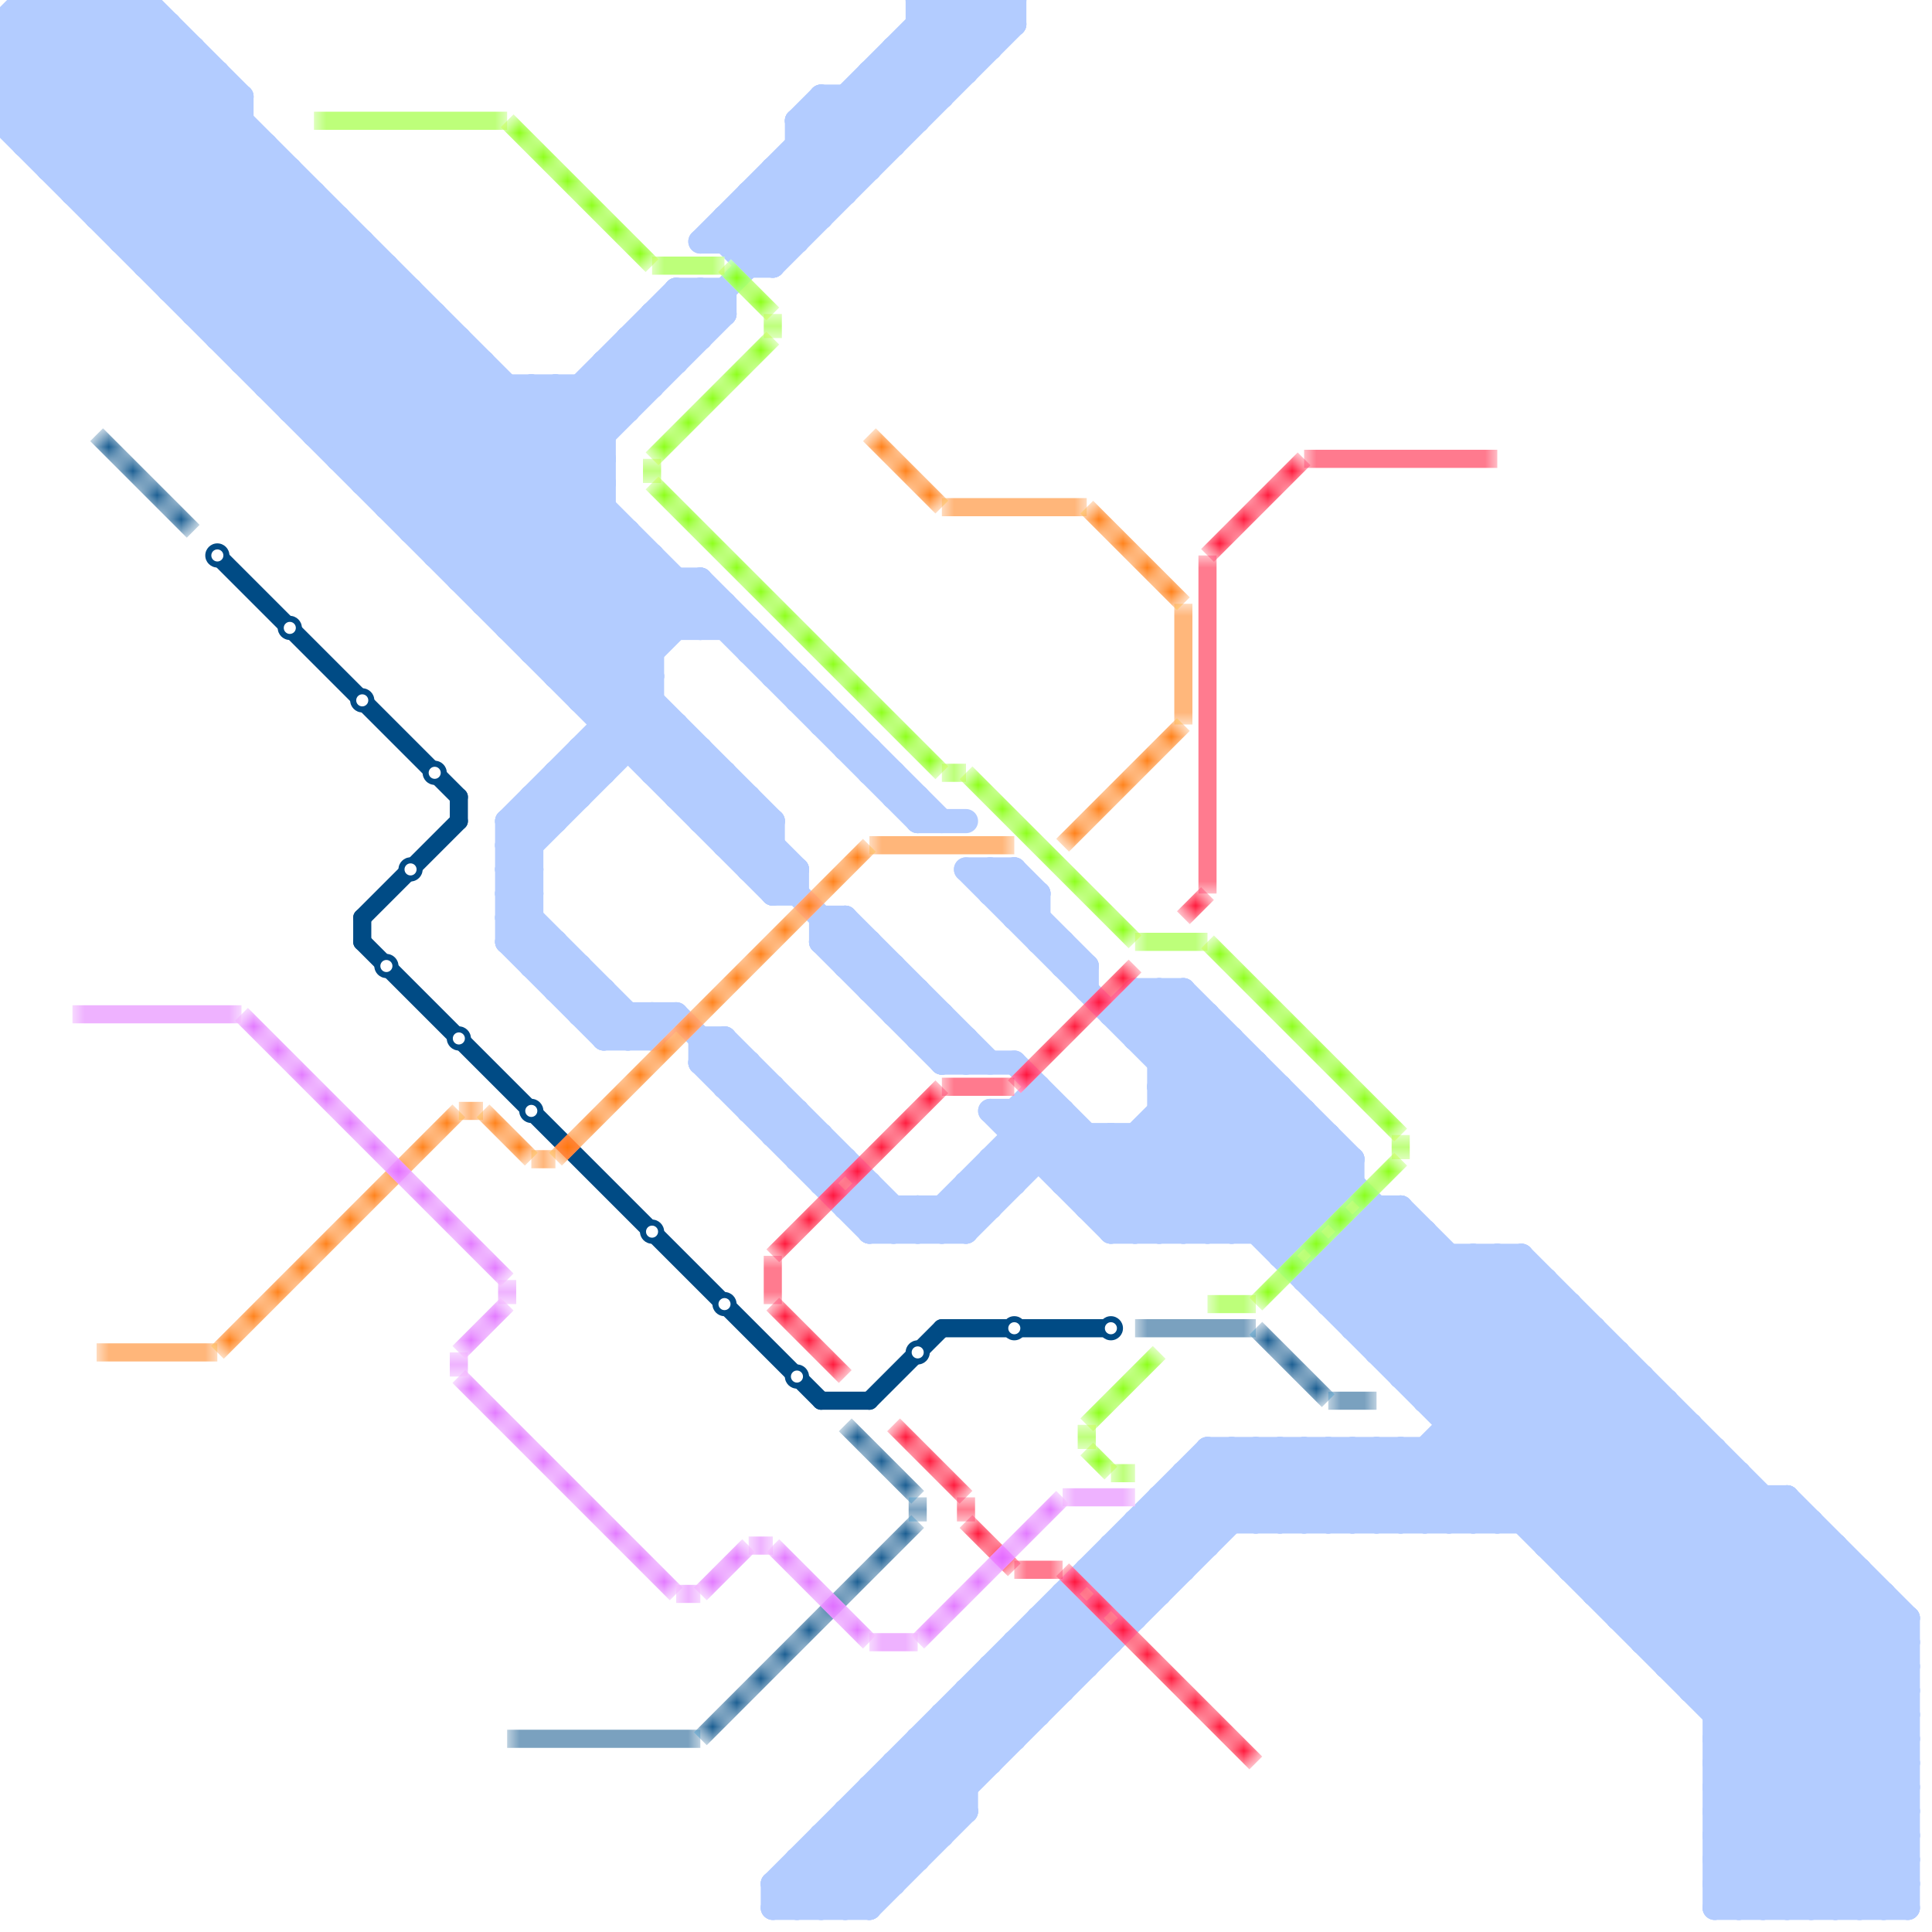 
<svg version="1.1" xmlns="http://www.w3.org/2000/svg" viewBox="0 0 80 80">
<style>text { font: 1px Helvetica; font-weight: 600; white-space: pre; dominant-baseline: central; } line { stroke-width: 1; fill: none; stroke-linecap: round; stroke-linejoin: round; } .c0 { stroke: #b3ccff } .c1 { stroke: #004b85 } .c2 { stroke: #ff7300 } .c3 { stroke: #80ff00 } .c4 { stroke: #ff0026 } .c5 { stroke: #df6bff } .lco2 { stroke-width: 0.45; stroke-linecap: butt; }.lco2 { stroke-width: 0.45; stroke-linecap: butt; }.lco2 { stroke-width: 0.45; stroke-linecap: butt; }.lco2 { stroke-width: 0.45; stroke-linecap: butt; }.lco2 { stroke-width: 0.45; stroke-linecap: butt; }.w2 { stroke-width: .75; }.w1 { stroke-width: 1; }.l12 { stroke-linecap: butt; }</style><defs><g id="cmd-004b85"><circle r="0.5" fill="#004b85"/><circle r="0.25" fill="#fff"/></g></defs><filter id="fco" filterUnits="userSpaceOnUse"><feBlend in="SourceGraphic" in2="SourceGraphic" mode="screen"/></filter><line class="c0 " x1="13" y1="18" x2="25" y2="18"/><line class="c0 " x1="55" y1="54" x2="65" y2="54"/><line class="c0 " x1="27" y1="13" x2="28" y2="14"/><line class="c0 " x1="0" y1="1" x2="27" y2="28"/><line class="c0 " x1="38" y1="72" x2="42" y2="72"/><line class="c0 " x1="3" y1="7" x2="8" y2="2"/><line class="c0 " x1="0" y1="3" x2="3" y2="0"/><line class="c0 " x1="55" y1="54" x2="58" y2="51"/><line class="c0 " x1="5" y1="9" x2="10" y2="4"/><line class="c0 " x1="26" y1="43" x2="27" y2="42"/><line class="c0 " x1="40" y1="49" x2="41" y2="50"/><line class="c0 " x1="42" y1="68" x2="42" y2="72"/><line class="c0 " x1="24" y1="31" x2="24" y2="33"/><line class="c0 " x1="25" y1="29" x2="29" y2="25"/><line class="c0 " x1="59" y1="63" x2="66" y2="56"/><line class="c0 " x1="1" y1="0" x2="27" y2="26"/><line class="c0 " x1="21" y1="34" x2="23" y2="34"/><line class="c0 " x1="29" y1="44" x2="36" y2="51"/><line class="c0 " x1="46" y1="51" x2="54" y2="51"/><line class="c0 " x1="55" y1="60" x2="55" y2="63"/><line class="c0 " x1="47" y1="47" x2="47" y2="51"/><line class="c0 " x1="60" y1="58" x2="64" y2="54"/><line class="c0 " x1="48" y1="44" x2="52" y2="44"/><line class="c0 " x1="47" y1="51" x2="53" y2="45"/><line class="c0 " x1="57" y1="50" x2="57" y2="56"/><line class="c0 " x1="77" y1="79" x2="79" y2="77"/><line class="c0 " x1="36" y1="31" x2="36" y2="32"/><line class="c0 " x1="55" y1="53" x2="58" y2="50"/><line class="c0 " x1="71" y1="74" x2="76" y2="79"/><line class="c0 " x1="30" y1="9" x2="30" y2="10"/><line class="c0 " x1="31" y1="8" x2="33" y2="10"/><line class="c0 " x1="33" y1="77" x2="33" y2="79"/><line class="c0 " x1="25" y1="15" x2="26" y2="16"/><line class="c0 " x1="24" y1="29" x2="29" y2="24"/><line class="c0 " x1="50" y1="60" x2="71" y2="60"/><line class="c0 " x1="8" y1="2" x2="8" y2="13"/><line class="c0 " x1="40" y1="0" x2="41" y2="1"/><line class="c0 " x1="34" y1="5" x2="36" y2="7"/><line class="c0 " x1="63" y1="52" x2="63" y2="63"/><line class="c0 " x1="33" y1="48" x2="35" y2="48"/><line class="c0 " x1="35" y1="30" x2="35" y2="31"/><line class="c0 " x1="0" y1="5" x2="10" y2="5"/><line class="c0 " x1="48" y1="62" x2="50" y2="64"/><line class="c0 " x1="36" y1="3" x2="38" y2="5"/><line class="c0 " x1="72" y1="61" x2="72" y2="79"/><line class="c0 " x1="69" y1="68" x2="74" y2="63"/><line class="c0 " x1="32" y1="78" x2="33" y2="79"/><line class="c0 " x1="8" y1="13" x2="13" y2="8"/><line class="c0 " x1="35" y1="38" x2="35" y2="40"/><line class="c0 " x1="30" y1="10" x2="40" y2="0"/><line class="c0 " x1="59" y1="58" x2="64" y2="53"/><line class="c0 " x1="55" y1="53" x2="79" y2="77"/><line class="c0 " x1="73" y1="79" x2="79" y2="73"/><line class="c0 " x1="10" y1="15" x2="15" y2="10"/><line class="c0 " x1="35" y1="4" x2="37" y2="6"/><line class="c0 " x1="28" y1="12" x2="30" y2="12"/><line class="c0 " x1="71" y1="73" x2="77" y2="79"/><line class="c0 " x1="15" y1="20" x2="25" y2="20"/><line class="c0 " x1="34" y1="76" x2="34" y2="79"/><line class="c0 " x1="47" y1="41" x2="49" y2="41"/><line class="c0 " x1="7" y1="12" x2="12" y2="7"/><line class="c0 " x1="60" y1="52" x2="60" y2="63"/><line class="c0 " x1="6" y1="11" x2="11" y2="6"/><line class="c0 " x1="39" y1="50" x2="39" y2="51"/><line class="c0 " x1="41" y1="37" x2="42" y2="36"/><line class="c0 " x1="33" y1="6" x2="37" y2="6"/><line class="c0 " x1="38" y1="2" x2="39" y2="3"/><line class="c0 " x1="22" y1="16" x2="22" y2="27"/><line class="c0 " x1="27" y1="13" x2="27" y2="16"/><line class="c0 " x1="9" y1="13" x2="13" y2="9"/><line class="c0 " x1="1" y1="1" x2="27" y2="27"/><line class="c0 " x1="76" y1="64" x2="76" y2="79"/><line class="c0 " x1="36" y1="74" x2="40" y2="74"/><line class="c0 " x1="39" y1="71" x2="39" y2="76"/><line class="c0 " x1="27" y1="32" x2="28" y2="31"/><line class="c0 " x1="22" y1="16" x2="25" y2="19"/><line class="c0 " x1="46" y1="65" x2="51" y2="60"/><line class="c0 " x1="41" y1="36" x2="45" y2="40"/><line class="c0 " x1="66" y1="55" x2="66" y2="66"/><line class="c0 " x1="29" y1="34" x2="32" y2="34"/><line class="c0 " x1="43" y1="67" x2="45" y2="67"/><line class="c0 " x1="32" y1="8" x2="33" y2="9"/><line class="c0 " x1="19" y1="24" x2="30" y2="13"/><line class="c0 " x1="36" y1="75" x2="38" y2="77"/><line class="c0 " x1="78" y1="66" x2="78" y2="79"/><line class="c0 " x1="23" y1="32" x2="23" y2="34"/><line class="c0 " x1="42" y1="69" x2="43" y2="70"/><line class="c0 " x1="70" y1="69" x2="75" y2="64"/><line class="c0 " x1="28" y1="33" x2="31" y2="33"/><line class="c0 " x1="41" y1="46" x2="46" y2="51"/><line class="c0 " x1="44" y1="67" x2="45" y2="68"/><line class="c0 " x1="38" y1="72" x2="40" y2="74"/><line class="c0 " x1="41" y1="0" x2="42" y2="1"/><line class="c0 " x1="33" y1="36" x2="33" y2="37"/><line class="c0 " x1="29" y1="43" x2="29" y2="44"/><line class="c0 " x1="18" y1="23" x2="29" y2="12"/><line class="c0 " x1="40" y1="51" x2="44" y2="47"/><line class="c0 " x1="31" y1="27" x2="32" y2="27"/><line class="c0 " x1="24" y1="42" x2="28" y2="42"/><line class="c0 " x1="68" y1="68" x2="79" y2="68"/><line class="c0 " x1="0" y1="5" x2="32" y2="37"/><line class="c0 " x1="23" y1="27" x2="27" y2="23"/><line class="c0 " x1="51" y1="60" x2="51" y2="63"/><line class="c0 " x1="33" y1="79" x2="52" y2="60"/><line class="c0 " x1="55" y1="47" x2="55" y2="50"/><line class="c0 " x1="65" y1="65" x2="77" y2="65"/><line class="c0 " x1="46" y1="47" x2="46" y2="51"/><line class="c0 " x1="31" y1="10" x2="41" y2="0"/><line class="c0 " x1="34" y1="4" x2="36" y2="6"/><line class="c0 " x1="38" y1="43" x2="39" y2="42"/><line class="c0 " x1="36" y1="4" x2="37" y2="5"/><line class="c0 " x1="32" y1="37" x2="33" y2="37"/><line class="c0 " x1="78" y1="79" x2="79" y2="78"/><line class="c0 " x1="7" y1="1" x2="7" y2="12"/><line class="c0 " x1="35" y1="79" x2="54" y2="60"/><line class="c0 " x1="0" y1="1" x2="1" y2="0"/><line class="c0 " x1="71" y1="72" x2="79" y2="72"/><line class="c0 " x1="71" y1="74" x2="79" y2="74"/><line class="c0 " x1="60" y1="59" x2="70" y2="59"/><line class="c0 " x1="27" y1="43" x2="28" y2="42"/><line class="c0 " x1="39" y1="44" x2="42" y2="44"/><line class="c0 " x1="30" y1="43" x2="38" y2="51"/><line class="c0 " x1="42" y1="68" x2="44" y2="70"/><line class="c0 " x1="37" y1="2" x2="41" y2="2"/><line class="c0 " x1="47" y1="42" x2="79" y2="74"/><line class="c0 " x1="39" y1="51" x2="44" y2="46"/><line class="c0 " x1="57" y1="56" x2="67" y2="56"/><line class="c0 " x1="46" y1="66" x2="48" y2="66"/><line class="c0 " x1="24" y1="42" x2="25" y2="41"/><line class="c0 " x1="0" y1="2" x2="32" y2="34"/><line class="c0 " x1="56" y1="51" x2="56" y2="55"/><line class="c0 " x1="79" y1="67" x2="79" y2="79"/><line class="c0 " x1="15" y1="10" x2="15" y2="20"/><line class="c0 " x1="71" y1="77" x2="73" y2="79"/><line class="c0 " x1="19" y1="23" x2="42" y2="0"/><line class="c0 " x1="53" y1="63" x2="56" y2="60"/><line class="c0 " x1="61" y1="52" x2="61" y2="63"/><line class="c0 " x1="39" y1="72" x2="40" y2="73"/><line class="c0 " x1="31" y1="8" x2="31" y2="11"/><line class="c0 " x1="44" y1="66" x2="46" y2="68"/><line class="c0 " x1="29" y1="10" x2="33" y2="10"/><line class="c0 " x1="55" y1="63" x2="58" y2="60"/><line class="c0 " x1="36" y1="3" x2="36" y2="7"/><line class="c0 " x1="42" y1="46" x2="42" y2="49"/><line class="c0 " x1="38" y1="34" x2="40" y2="34"/><line class="c0 " x1="21" y1="34" x2="22" y2="35"/><line class="c0 " x1="14" y1="9" x2="14" y2="19"/><line class="c0 " x1="53" y1="60" x2="53" y2="63"/><line class="c0 " x1="31" y1="8" x2="35" y2="8"/><line class="c0 " x1="17" y1="22" x2="23" y2="16"/><line class="c0 " x1="24" y1="40" x2="24" y2="42"/><line class="c0 " x1="40" y1="70" x2="44" y2="70"/><line class="c0 " x1="48" y1="45" x2="79" y2="76"/><line class="c0 " x1="41" y1="36" x2="41" y2="37"/><line class="c0 " x1="48" y1="43" x2="49" y2="42"/><line class="c0 " x1="49" y1="62" x2="50" y2="63"/><line class="c0 " x1="55" y1="52" x2="63" y2="52"/><line class="c0 " x1="45" y1="50" x2="51" y2="44"/><line class="c0 " x1="35" y1="4" x2="35" y2="8"/><line class="c0 " x1="33" y1="46" x2="33" y2="48"/><line class="c0 " x1="34" y1="38" x2="34" y2="39"/><line class="c0 " x1="6" y1="10" x2="10" y2="6"/><line class="c0 " x1="0" y1="5" x2="5" y2="0"/><line class="c0 " x1="21" y1="39" x2="22" y2="38"/><line class="c0 " x1="45" y1="50" x2="55" y2="50"/><line class="c0 " x1="47" y1="42" x2="48" y2="41"/><line class="c0 " x1="33" y1="6" x2="35" y2="8"/><line class="c0 " x1="38" y1="41" x2="38" y2="43"/><line class="c0 " x1="25" y1="15" x2="25" y2="32"/><line class="c0 " x1="71" y1="72" x2="78" y2="79"/><line class="c0 " x1="38" y1="73" x2="40" y2="75"/><line class="c0 " x1="21" y1="39" x2="23" y2="39"/><line class="c0 " x1="23" y1="41" x2="24" y2="40"/><line class="c0 " x1="21" y1="26" x2="25" y2="22"/><line class="c0 " x1="49" y1="51" x2="54" y2="46"/><line class="c0 " x1="60" y1="63" x2="67" y2="56"/><line class="c0 " x1="51" y1="60" x2="54" y2="63"/><line class="c0 " x1="23" y1="41" x2="25" y2="41"/><line class="c0 " x1="38" y1="1" x2="40" y2="3"/><line class="c0 " x1="25" y1="30" x2="28" y2="30"/><line class="c0 " x1="23" y1="28" x2="27" y2="24"/><line class="c0 " x1="40" y1="36" x2="54" y2="50"/><line class="c0 " x1="4" y1="9" x2="14" y2="9"/><line class="c0 " x1="21" y1="36" x2="22" y2="37"/><line class="c0 " x1="37" y1="40" x2="37" y2="42"/><line class="c0 " x1="36" y1="39" x2="36" y2="41"/><line class="c0 " x1="61" y1="63" x2="67" y2="57"/><line class="c0 " x1="42" y1="44" x2="49" y2="51"/><line class="c0 " x1="18" y1="13" x2="18" y2="23"/><line class="c0 " x1="12" y1="17" x2="17" y2="12"/><line class="c0 " x1="48" y1="45" x2="53" y2="45"/><line class="c0 " x1="46" y1="42" x2="47" y2="41"/><line class="c0 " x1="71" y1="71" x2="79" y2="71"/><line class="c0 " x1="34" y1="39" x2="36" y2="39"/><line class="c0 " x1="71" y1="73" x2="79" y2="73"/><line class="c0 " x1="2" y1="0" x2="2" y2="7"/><line class="c0 " x1="49" y1="41" x2="56" y2="48"/><line class="c0 " x1="71" y1="74" x2="78" y2="67"/><line class="c0 " x1="26" y1="15" x2="27" y2="16"/><line class="c0 " x1="44" y1="46" x2="44" y2="49"/><line class="c0 " x1="40" y1="0" x2="40" y2="3"/><line class="c0 " x1="19" y1="24" x2="29" y2="24"/><line class="c0 " x1="72" y1="79" x2="79" y2="72"/><line class="c0 " x1="37" y1="32" x2="37" y2="33"/><line class="c0 " x1="22" y1="27" x2="27" y2="27"/><line class="c0 " x1="11" y1="16" x2="16" y2="11"/><line class="c0 " x1="21" y1="39" x2="25" y2="43"/><line class="c0 " x1="61" y1="52" x2="79" y2="70"/><line class="c0 " x1="41" y1="69" x2="43" y2="71"/><line class="c0 " x1="36" y1="3" x2="40" y2="3"/><line class="c0 " x1="56" y1="55" x2="66" y2="55"/><line class="c0 " x1="32" y1="79" x2="44" y2="67"/><line class="c0 " x1="59" y1="57" x2="63" y2="53"/><line class="c0 " x1="74" y1="62" x2="79" y2="67"/><line class="c0 " x1="53" y1="60" x2="56" y2="63"/><line class="c0 " x1="77" y1="65" x2="77" y2="79"/><line class="c0 " x1="56" y1="55" x2="59" y2="52"/><line class="c0 " x1="54" y1="60" x2="54" y2="63"/><line class="c0 " x1="63" y1="63" x2="68" y2="58"/><line class="c0 " x1="51" y1="51" x2="55" y2="47"/><line class="c0 " x1="70" y1="59" x2="70" y2="70"/><line class="c0 " x1="30" y1="12" x2="30" y2="13"/><line class="c0 " x1="71" y1="79" x2="79" y2="79"/><line class="c0 " x1="34" y1="49" x2="35" y2="48"/><line class="c0 " x1="35" y1="38" x2="41" y2="44"/><line class="c0 " x1="11" y1="16" x2="27" y2="16"/><line class="c0 " x1="56" y1="60" x2="56" y2="63"/><line class="c0 " x1="41" y1="48" x2="42" y2="49"/><line class="c0 " x1="47" y1="66" x2="53" y2="60"/><line class="c0 " x1="4" y1="8" x2="9" y2="3"/><line class="c0 " x1="28" y1="42" x2="34" y2="48"/><line class="c0 " x1="1" y1="6" x2="11" y2="6"/><line class="c0 " x1="15" y1="20" x2="20" y2="15"/><line class="c0 " x1="40" y1="43" x2="40" y2="44"/><line class="c0 " x1="34" y1="39" x2="39" y2="44"/><line class="c0 " x1="42" y1="36" x2="43" y2="37"/><line class="c0 " x1="0" y1="4" x2="40" y2="44"/><line class="c0 " x1="32" y1="7" x2="32" y2="11"/><line class="c0 " x1="30" y1="34" x2="31" y2="33"/><line class="c0 " x1="24" y1="31" x2="29" y2="31"/><line class="c0 " x1="21" y1="38" x2="22" y2="37"/><line class="c0 " x1="21" y1="36" x2="22" y2="36"/><line class="c0 " x1="36" y1="50" x2="37" y2="51"/><line class="c0 " x1="24" y1="28" x2="28" y2="24"/><line class="c0 " x1="64" y1="64" x2="76" y2="64"/><line class="c0 " x1="0" y1="3" x2="33" y2="36"/><line class="c0 " x1="35" y1="31" x2="36" y2="31"/><line class="c0 " x1="0" y1="2" x2="2" y2="0"/><line class="c0 " x1="34" y1="47" x2="34" y2="49"/><line class="c0 " x1="32" y1="28" x2="33" y2="28"/><line class="c0 " x1="0" y1="1" x2="7" y2="1"/><line class="c0 " x1="62" y1="63" x2="68" y2="57"/><line class="c0 " x1="14" y1="19" x2="19" y2="14"/><line class="c0 " x1="58" y1="56" x2="62" y2="52"/><line class="c0 " x1="9" y1="3" x2="9" y2="14"/><line class="c0 " x1="43" y1="46" x2="48" y2="51"/><line class="c0 " x1="46" y1="42" x2="50" y2="42"/><line class="c0 " x1="38" y1="0" x2="40" y2="2"/><line class="c0 " x1="48" y1="62" x2="74" y2="62"/><line class="c0 " x1="23" y1="32" x2="25" y2="32"/><line class="c0 " x1="39" y1="0" x2="39" y2="4"/><line class="c0 " x1="56" y1="48" x2="56" y2="49"/><line class="c0 " x1="53" y1="51" x2="56" y2="48"/><line class="c0 " x1="47" y1="64" x2="48" y2="65"/><line class="c0 " x1="21" y1="35" x2="22" y2="36"/><line class="c0 " x1="20" y1="15" x2="20" y2="25"/><line class="c0 " x1="0" y1="4" x2="4" y2="0"/><line class="c0 " x1="75" y1="79" x2="79" y2="75"/><line class="c0 " x1="46" y1="51" x2="52" y2="45"/><line class="c0 " x1="65" y1="54" x2="65" y2="65"/><line class="c0 " x1="71" y1="60" x2="71" y2="79"/><line class="c0 " x1="41" y1="0" x2="41" y2="2"/><line class="c0 " x1="71" y1="73" x2="78" y2="66"/><line class="c0 " x1="26" y1="14" x2="27" y2="15"/><line class="c0 " x1="27" y1="42" x2="27" y2="43"/><line class="c0 " x1="42" y1="38" x2="43" y2="38"/><line class="c0 " x1="19" y1="14" x2="19" y2="24"/><line class="c0 " x1="67" y1="66" x2="72" y2="61"/><line class="c0 " x1="41" y1="70" x2="42" y2="71"/><line class="c0 " x1="48" y1="46" x2="53" y2="51"/><line class="c0 " x1="43" y1="67" x2="43" y2="71"/><line class="c0 " x1="0" y1="2" x2="8" y2="2"/><line class="c0 " x1="76" y1="79" x2="79" y2="76"/><line class="c0 " x1="64" y1="53" x2="64" y2="64"/><line class="c0 " x1="23" y1="39" x2="23" y2="41"/><line class="c0 " x1="32" y1="78" x2="50" y2="60"/><line class="c0 " x1="71" y1="76" x2="74" y2="79"/><line class="c0 " x1="41" y1="46" x2="44" y2="46"/><line class="c0 " x1="21" y1="38" x2="26" y2="43"/><line class="c0 " x1="42" y1="68" x2="46" y2="68"/><line class="c0 " x1="57" y1="60" x2="57" y2="63"/><line class="c0 " x1="39" y1="71" x2="41" y2="73"/><line class="c0 " x1="41" y1="37" x2="43" y2="37"/><line class="c0 " x1="54" y1="60" x2="57" y2="63"/><line class="c0 " x1="27" y1="23" x2="27" y2="32"/><line class="c0 " x1="11" y1="6" x2="11" y2="16"/><line class="c0 " x1="45" y1="67" x2="45" y2="69"/><line class="c0 " x1="29" y1="12" x2="30" y2="13"/><line class="c0 " x1="8" y1="12" x2="12" y2="8"/><line class="c0 " x1="56" y1="60" x2="59" y2="63"/><line class="c0 " x1="71" y1="76" x2="79" y2="68"/><line class="c0 " x1="22" y1="33" x2="22" y2="40"/><line class="c0 " x1="71" y1="78" x2="79" y2="70"/><line class="c0 " x1="31" y1="36" x2="32" y2="35"/><line class="c0 " x1="10" y1="14" x2="14" y2="10"/><line class="c0 " x1="37" y1="73" x2="37" y2="78"/><line class="c0 " x1="24" y1="16" x2="25" y2="17"/><line class="c0 " x1="4" y1="9" x2="9" y2="4"/><line class="c0 " x1="25" y1="43" x2="26" y2="42"/><line class="c0 " x1="69" y1="69" x2="75" y2="63"/><line class="c0 " x1="39" y1="50" x2="40" y2="51"/><line class="c0 " x1="7" y1="11" x2="11" y2="7"/><line class="c0 " x1="41" y1="69" x2="41" y2="73"/><line class="c0 " x1="9" y1="14" x2="19" y2="14"/><line class="c0 " x1="59" y1="51" x2="59" y2="58"/><line class="c0 " x1="30" y1="35" x2="31" y2="34"/><line class="c0 " x1="21" y1="35" x2="22" y2="35"/><line class="c0 " x1="14" y1="19" x2="25" y2="19"/><line class="c0 " x1="45" y1="47" x2="45" y2="50"/><line class="c0 " x1="31" y1="35" x2="32" y2="34"/><line class="c0 " x1="13" y1="18" x2="18" y2="13"/><line class="c0 " x1="71" y1="75" x2="75" y2="79"/><line class="c0 " x1="24" y1="16" x2="24" y2="29"/><line class="c0 " x1="42" y1="38" x2="43" y2="37"/><line class="c0 " x1="36" y1="32" x2="37" y2="32"/><line class="c0 " x1="43" y1="68" x2="44" y2="69"/><line class="c0 " x1="1" y1="5" x2="6" y2="0"/><line class="c0 " x1="56" y1="52" x2="79" y2="75"/><line class="c0 " x1="16" y1="21" x2="21" y2="16"/><line class="c0 " x1="35" y1="75" x2="40" y2="75"/><line class="c0 " x1="28" y1="13" x2="29" y2="14"/><line class="c0 " x1="21" y1="25" x2="25" y2="21"/><line class="c0 " x1="29" y1="24" x2="39" y2="34"/><line class="c0 " x1="21" y1="26" x2="31" y2="26"/><line class="c0 " x1="38" y1="43" x2="40" y2="43"/><line class="c0 " x1="33" y1="78" x2="34" y2="79"/><line class="c0 " x1="20" y1="25" x2="30" y2="25"/><line class="c0 " x1="46" y1="65" x2="47" y2="66"/><line class="c0 " x1="48" y1="63" x2="49" y2="64"/><line class="c0 " x1="37" y1="42" x2="38" y2="41"/><line class="c0 " x1="32" y1="45" x2="32" y2="47"/><line class="c0 " x1="38" y1="1" x2="42" y2="1"/><line class="c0 " x1="38" y1="72" x2="38" y2="77"/><line class="c0 " x1="21" y1="37" x2="22" y2="37"/><line class="c0 " x1="75" y1="63" x2="75" y2="79"/><line class="c0 " x1="33" y1="5" x2="34" y2="4"/><line class="c0 " x1="34" y1="76" x2="39" y2="76"/><line class="c0 " x1="37" y1="42" x2="39" y2="42"/><line class="c0 " x1="58" y1="57" x2="68" y2="57"/><line class="c0 " x1="6" y1="0" x2="6" y2="11"/><line class="c0 " x1="47" y1="63" x2="47" y2="67"/><line class="c0 " x1="32" y1="7" x2="34" y2="9"/><line class="c0 " x1="57" y1="60" x2="60" y2="63"/><line class="c0 " x1="35" y1="50" x2="41" y2="50"/><line class="c0 " x1="60" y1="60" x2="79" y2="79"/><line class="c0 " x1="31" y1="44" x2="31" y2="46"/><line class="c0 " x1="67" y1="67" x2="79" y2="67"/><line class="c0 " x1="13" y1="8" x2="13" y2="18"/><line class="c0 " x1="73" y1="62" x2="73" y2="79"/><line class="c0 " x1="22" y1="27" x2="26" y2="23"/><line class="c0 " x1="6" y1="0" x2="10" y2="4"/><line class="c0 " x1="31" y1="46" x2="32" y2="45"/><line class="c0 " x1="47" y1="47" x2="51" y2="51"/><line class="c0 " x1="38" y1="50" x2="38" y2="51"/><line class="c0 " x1="53" y1="45" x2="53" y2="52"/><line class="c0 " x1="68" y1="68" x2="74" y2="62"/><line class="c0 " x1="71" y1="75" x2="79" y2="67"/><line class="c0 " x1="71" y1="77" x2="79" y2="69"/><line class="c0 " x1="41" y1="69" x2="45" y2="69"/><line class="c0 " x1="65" y1="64" x2="70" y2="59"/><line class="c0 " x1="31" y1="46" x2="33" y2="46"/><line class="c0 " x1="66" y1="66" x2="78" y2="66"/><line class="c0 " x1="12" y1="7" x2="12" y2="17"/><line class="c0 " x1="12" y1="17" x2="26" y2="17"/><line class="c0 " x1="38" y1="33" x2="38" y2="34"/><line class="c0 " x1="29" y1="10" x2="39" y2="0"/><line class="c0 " x1="30" y1="45" x2="31" y2="44"/><line class="c0 " x1="32" y1="34" x2="32" y2="37"/><line class="c0 " x1="52" y1="44" x2="52" y2="51"/><line class="c0 " x1="46" y1="64" x2="50" y2="64"/><line class="c0 " x1="63" y1="52" x2="79" y2="68"/><line class="c0 " x1="37" y1="51" x2="38" y2="50"/><line class="c0 " x1="32" y1="37" x2="33" y2="36"/><line class="c0 " x1="20" y1="24" x2="25" y2="19"/><line class="c0 " x1="48" y1="41" x2="79" y2="72"/><line class="c0 " x1="26" y1="14" x2="26" y2="17"/><line class="c0 " x1="36" y1="74" x2="36" y2="79"/><line class="c0 " x1="30" y1="45" x2="32" y2="45"/><line class="c0 " x1="44" y1="39" x2="44" y2="40"/><line class="c0 " x1="23" y1="32" x2="24" y2="33"/><line class="c0 " x1="40" y1="49" x2="40" y2="51"/><line class="c0 " x1="42" y1="46" x2="43" y2="45"/><line class="c0 " x1="31" y1="33" x2="31" y2="36"/><line class="c0 " x1="29" y1="43" x2="30" y2="43"/><line class="c0 " x1="45" y1="65" x2="47" y2="67"/><line class="c0 " x1="21" y1="37" x2="22" y2="36"/><line class="c0 " x1="28" y1="30" x2="28" y2="33"/><line class="c0 " x1="21" y1="34" x2="27" y2="28"/><line class="c0 " x1="42" y1="46" x2="47" y2="51"/><line class="c0 " x1="21" y1="36" x2="27" y2="30"/><line class="c0 " x1="69" y1="58" x2="69" y2="69"/><line class="c0 " x1="28" y1="12" x2="29" y2="13"/><line class="c0 " x1="6" y1="11" x2="16" y2="11"/><line class="c0 " x1="30" y1="32" x2="30" y2="35"/><line class="c0 " x1="39" y1="42" x2="39" y2="44"/><line class="c0 " x1="30" y1="10" x2="31" y2="11"/><line class="c0 " x1="71" y1="70" x2="76" y2="65"/><line class="c0 " x1="26" y1="14" x2="29" y2="14"/><line class="c0 " x1="38" y1="0" x2="42" y2="0"/><line class="c0 " x1="26" y1="22" x2="26" y2="31"/><line class="c0 " x1="39" y1="0" x2="41" y2="2"/><line class="c0 " x1="46" y1="47" x2="50" y2="51"/><line class="c0 " x1="33" y1="5" x2="38" y2="5"/><line class="c0 " x1="59" y1="60" x2="59" y2="63"/><line class="c0 " x1="49" y1="61" x2="51" y2="63"/><line class="c0 " x1="23" y1="28" x2="27" y2="28"/><line class="c0 " x1="36" y1="41" x2="37" y2="40"/><line class="c0 " x1="47" y1="43" x2="49" y2="41"/><line class="c0 " x1="26" y1="42" x2="26" y2="43"/><line class="c0 " x1="42" y1="0" x2="42" y2="1"/><line class="c0 " x1="23" y1="16" x2="25" y2="18"/><line class="c0 " x1="21" y1="35" x2="27" y2="29"/><line class="c0 " x1="48" y1="51" x2="53" y2="46"/><line class="c0 " x1="62" y1="52" x2="62" y2="63"/><line class="c0 " x1="9" y1="14" x2="14" y2="9"/><line class="c0 " x1="36" y1="51" x2="40" y2="51"/><line class="c0 " x1="54" y1="53" x2="64" y2="53"/><line class="c0 " x1="22" y1="33" x2="24" y2="33"/><line class="c0 " x1="35" y1="40" x2="36" y2="39"/><line class="c0 " x1="43" y1="67" x2="45" y2="69"/><line class="c0 " x1="1" y1="6" x2="6" y2="1"/><line class="c0 " x1="22" y1="40" x2="23" y2="39"/><line class="c0 " x1="33" y1="77" x2="38" y2="77"/><line class="c0 " x1="54" y1="53" x2="57" y2="50"/><line class="c0 " x1="65" y1="65" x2="70" y2="60"/><line class="c0 " x1="32" y1="78" x2="37" y2="78"/><line class="c0 " x1="70" y1="70" x2="79" y2="70"/><line class="c0 " x1="29" y1="26" x2="30" y2="25"/><line class="c0 " x1="39" y1="71" x2="43" y2="71"/><line class="c0 " x1="44" y1="48" x2="45" y2="47"/><line class="c0 " x1="4" y1="0" x2="4" y2="9"/><line class="c0 " x1="46" y1="50" x2="52" y2="44"/><line class="c0 " x1="58" y1="63" x2="66" y2="55"/><line class="c0 " x1="37" y1="73" x2="41" y2="73"/><line class="c0 " x1="29" y1="44" x2="30" y2="43"/><line class="c0 " x1="38" y1="51" x2="43" y2="46"/><line class="c0 " x1="32" y1="47" x2="34" y2="47"/><line class="c0 " x1="28" y1="24" x2="28" y2="26"/><line class="c0 " x1="18" y1="22" x2="28" y2="12"/><line class="c0 " x1="20" y1="25" x2="25" y2="20"/><line class="c0 " x1="40" y1="70" x2="40" y2="75"/><line class="c0 " x1="43" y1="39" x2="44" y2="39"/><line class="c0 " x1="4" y1="0" x2="38" y2="34"/><line class="c0 " x1="29" y1="44" x2="31" y2="44"/><line class="c0 " x1="28" y1="32" x2="29" y2="31"/><line class="c0 " x1="48" y1="41" x2="48" y2="51"/><line class="c0 " x1="45" y1="49" x2="51" y2="43"/><line class="c0 " x1="33" y1="7" x2="34" y2="8"/><line class="c0 " x1="47" y1="41" x2="55" y2="49"/><line class="c0 " x1="29" y1="24" x2="29" y2="26"/><line class="c0 " x1="32" y1="11" x2="42" y2="1"/><line class="c0 " x1="36" y1="79" x2="40" y2="75"/><line class="c0 " x1="33" y1="29" x2="34" y2="29"/><line class="c0 " x1="50" y1="60" x2="50" y2="64"/><line class="c0 " x1="24" y1="31" x2="25" y2="32"/><line class="c0 " x1="58" y1="57" x2="63" y2="52"/><line class="c0 " x1="42" y1="47" x2="55" y2="47"/><line class="c0 " x1="0" y1="3" x2="9" y2="3"/><line class="c0 " x1="3" y1="8" x2="13" y2="8"/><line class="c0 " x1="46" y1="64" x2="48" y2="66"/><line class="c0 " x1="36" y1="49" x2="36" y2="51"/><line class="c0 " x1="50" y1="61" x2="52" y2="63"/><line class="c0 " x1="37" y1="74" x2="39" y2="76"/><line class="c0 " x1="30" y1="43" x2="30" y2="45"/><line class="c0 " x1="49" y1="61" x2="49" y2="65"/><line class="c0 " x1="48" y1="45" x2="50" y2="43"/><line class="c0 " x1="32" y1="78" x2="32" y2="79"/><line class="c0 " x1="5" y1="10" x2="15" y2="10"/><line class="c0 " x1="33" y1="5" x2="33" y2="10"/><line class="c0 " x1="10" y1="4" x2="10" y2="15"/><line class="c0 " x1="59" y1="60" x2="62" y2="63"/><line class="c0 " x1="58" y1="50" x2="79" y2="71"/><line class="c0 " x1="40" y1="70" x2="42" y2="72"/><line class="c0 " x1="35" y1="75" x2="35" y2="79"/><line class="c0 " x1="30" y1="9" x2="32" y2="11"/><line class="c0 " x1="58" y1="50" x2="58" y2="57"/><line class="c0 " x1="48" y1="46" x2="54" y2="46"/><line class="c0 " x1="2" y1="7" x2="12" y2="7"/><line class="c0 " x1="0" y1="1" x2="0" y2="5"/><line class="c0 " x1="33" y1="48" x2="34" y2="47"/><line class="c0 " x1="32" y1="47" x2="33" y2="46"/><line class="c0 " x1="38" y1="0" x2="38" y2="5"/><line class="c0 " x1="17" y1="12" x2="17" y2="22"/><line class="c0 " x1="50" y1="51" x2="54" y2="47"/><line class="c0 " x1="47" y1="63" x2="49" y2="65"/><line class="c0 " x1="33" y1="77" x2="35" y2="79"/><line class="c0 " x1="27" y1="31" x2="28" y2="30"/><line class="c0 " x1="34" y1="4" x2="39" y2="4"/><line class="c0 " x1="35" y1="50" x2="36" y2="49"/><line class="c0 " x1="45" y1="40" x2="45" y2="41"/><line class="c0 " x1="34" y1="79" x2="45" y2="68"/><line class="c0 " x1="44" y1="40" x2="45" y2="40"/><line class="c0 " x1="54" y1="46" x2="54" y2="51"/><line class="c0 " x1="57" y1="55" x2="60" y2="52"/><line class="c0 " x1="45" y1="65" x2="49" y2="65"/><line class="c0 " x1="48" y1="44" x2="50" y2="42"/><line class="c0 " x1="57" y1="51" x2="79" y2="73"/><line class="c0 " x1="32" y1="7" x2="36" y2="7"/><line class="c0 " x1="31" y1="36" x2="33" y2="36"/><line class="c0 " x1="27" y1="13" x2="30" y2="13"/><line class="c0 " x1="28" y1="12" x2="28" y2="15"/><line class="c0 " x1="52" y1="63" x2="55" y2="60"/><line class="c0 " x1="37" y1="2" x2="37" y2="6"/><line class="c0 " x1="56" y1="54" x2="59" y2="51"/><line class="c0 " x1="11" y1="15" x2="15" y2="11"/><line class="c0 " x1="29" y1="34" x2="30" y2="33"/><line class="c0 " x1="25" y1="43" x2="27" y2="43"/><line class="c0 " x1="62" y1="52" x2="79" y2="69"/><line class="c0 " x1="52" y1="60" x2="52" y2="63"/><line class="c0 " x1="68" y1="57" x2="68" y2="68"/><line class="c0 " x1="30" y1="35" x2="32" y2="35"/><line class="c0 " x1="50" y1="42" x2="50" y2="51"/><line class="c0 " x1="2" y1="0" x2="28" y2="26"/><line class="c0 " x1="23" y1="16" x2="23" y2="28"/><line class="c0 " x1="49" y1="41" x2="49" y2="51"/><line class="c0 " x1="5" y1="0" x2="25" y2="20"/><line class="c0 " x1="47" y1="63" x2="75" y2="63"/><line class="c0 " x1="55" y1="52" x2="55" y2="54"/><line class="c0 " x1="28" y1="33" x2="29" y2="32"/><line class="c0 " x1="32" y1="79" x2="36" y2="79"/><line class="c0 " x1="27" y1="32" x2="30" y2="32"/><line class="c0 " x1="2" y1="6" x2="7" y2="1"/><line class="c0 " x1="55" y1="60" x2="58" y2="63"/><line class="c0 " x1="29" y1="33" x2="30" y2="32"/><line class="c0 " x1="22" y1="26" x2="26" y2="22"/><line class="c0 " x1="40" y1="49" x2="42" y2="49"/><line class="c0 " x1="49" y1="61" x2="72" y2="61"/><line class="c0 " x1="37" y1="73" x2="39" y2="75"/><line class="c0 " x1="5" y1="0" x2="5" y2="10"/><line class="c0 " x1="34" y1="77" x2="36" y2="79"/><line class="c0 " x1="59" y1="58" x2="69" y2="58"/><line class="c0 " x1="39" y1="44" x2="40" y2="43"/><line class="c0 " x1="71" y1="76" x2="79" y2="76"/><line class="c0 " x1="71" y1="78" x2="79" y2="78"/><line class="c0 " x1="47" y1="43" x2="51" y2="43"/><line class="c0 " x1="37" y1="50" x2="37" y2="51"/><line class="c0 " x1="48" y1="62" x2="48" y2="66"/><line class="c0 " x1="34" y1="4" x2="34" y2="9"/><line class="c0 " x1="44" y1="49" x2="46" y2="47"/><line class="c0 " x1="64" y1="64" x2="69" y2="59"/><line class="c0 " x1="69" y1="69" x2="79" y2="69"/><line class="c0 " x1="47" y1="41" x2="47" y2="43"/><line class="c0 " x1="31" y1="26" x2="31" y2="27"/><line class="c0 " x1="58" y1="60" x2="58" y2="63"/><line class="c0 " x1="35" y1="76" x2="37" y2="78"/><line class="c0 " x1="71" y1="72" x2="77" y2="66"/><line class="c0 " x1="34" y1="30" x2="35" y2="30"/><line class="c0 " x1="50" y1="60" x2="53" y2="63"/><line class="c0 " x1="3" y1="0" x2="29" y2="26"/><line class="c0 " x1="30" y1="25" x2="30" y2="26"/><line class="c0 " x1="17" y1="22" x2="26" y2="22"/><line class="c0 " x1="48" y1="47" x2="79" y2="78"/><line class="c0 " x1="40" y1="36" x2="42" y2="36"/><line class="c0 " x1="57" y1="50" x2="58" y2="50"/><line class="c0 " x1="64" y1="63" x2="69" y2="58"/><line class="c0 " x1="52" y1="60" x2="55" y2="63"/><line class="c0 " x1="31" y1="11" x2="32" y2="11"/><line class="c0 " x1="27" y1="14" x2="28" y2="15"/><line class="c0 " x1="31" y1="9" x2="32" y2="10"/><line class="c0 " x1="3" y1="8" x2="8" y2="3"/><line class="c0 " x1="71" y1="78" x2="72" y2="79"/><line class="c0 " x1="15" y1="19" x2="19" y2="15"/><line class="c0 " x1="38" y1="50" x2="39" y2="51"/><line class="c0 " x1="46" y1="64" x2="46" y2="66"/><line class="c0 " x1="8" y1="13" x2="18" y2="13"/><line class="c0 " x1="30" y1="9" x2="34" y2="9"/><line class="c0 " x1="37" y1="3" x2="38" y2="4"/><line class="c0 " x1="1" y1="0" x2="6" y2="0"/><line class="c0 " x1="56" y1="63" x2="65" y2="54"/><line class="c0 " x1="25" y1="16" x2="26" y2="17"/><line class="c0 " x1="41" y1="48" x2="41" y2="50"/><line class="c0 " x1="16" y1="21" x2="25" y2="21"/><line class="c0 " x1="37" y1="33" x2="38" y2="33"/><line class="c0 " x1="41" y1="48" x2="56" y2="48"/><line class="c0 " x1="5" y1="10" x2="10" y2="5"/><line class="c0 " x1="12" y1="16" x2="16" y2="12"/><line class="c0 " x1="21" y1="34" x2="21" y2="39"/><line class="c0 " x1="10" y1="15" x2="20" y2="15"/><line class="c0 " x1="71" y1="71" x2="77" y2="65"/><line class="c0 " x1="2" y1="7" x2="7" y2="2"/><line class="c0 " x1="14" y1="18" x2="18" y2="14"/><line class="c0 " x1="42" y1="36" x2="42" y2="38"/><line class="c0 " x1="74" y1="79" x2="79" y2="74"/><line class="c0 " x1="7" y1="12" x2="17" y2="12"/><line class="c0 " x1="29" y1="31" x2="29" y2="34"/><line class="c0 " x1="34" y1="38" x2="35" y2="38"/><line class="c0 " x1="1" y1="0" x2="1" y2="6"/><line class="c0 " x1="43" y1="37" x2="43" y2="39"/><line class="c0 " x1="51" y1="43" x2="51" y2="51"/><line class="c0 " x1="17" y1="21" x2="22" y2="16"/><line class="c0 " x1="22" y1="40" x2="24" y2="40"/><line class="c0 " x1="53" y1="52" x2="56" y2="49"/><line class="c0 " x1="16" y1="11" x2="16" y2="21"/><line class="c0 " x1="70" y1="70" x2="76" y2="64"/><line class="c0 " x1="71" y1="79" x2="79" y2="71"/><line class="c0 " x1="21" y1="37" x2="27" y2="43"/><line class="c0 " x1="67" y1="56" x2="67" y2="67"/><line class="c0 " x1="56" y1="51" x2="59" y2="51"/><line class="c0 " x1="66" y1="65" x2="71" y2="60"/><line class="c0 " x1="57" y1="56" x2="61" y2="52"/><line class="c0 " x1="24" y1="29" x2="27" y2="29"/><line class="c0 " x1="34" y1="76" x2="36" y2="78"/><line class="c0 " x1="29" y1="12" x2="29" y2="14"/><line class="c0 " x1="40" y1="71" x2="41" y2="72"/><line class="c0 " x1="36" y1="51" x2="37" y2="50"/><line class="c0 " x1="37" y1="2" x2="39" y2="4"/><line class="c0 " x1="71" y1="75" x2="79" y2="75"/><line class="c0 " x1="21" y1="16" x2="21" y2="26"/><line class="c0 " x1="52" y1="51" x2="55" y2="48"/><line class="c0 " x1="71" y1="77" x2="79" y2="77"/><line class="c0 " x1="68" y1="67" x2="73" y2="62"/><line class="c0 " x1="36" y1="74" x2="38" y2="76"/><line class="c0 " x1="25" y1="15" x2="28" y2="15"/><line class="c0 " x1="67" y1="67" x2="72" y2="62"/><line class="c0 " x1="36" y1="41" x2="38" y2="41"/><line class="c0 " x1="25" y1="41" x2="25" y2="43"/><line class="c0 " x1="58" y1="60" x2="61" y2="63"/><line class="c0 " x1="0" y1="4" x2="10" y2="4"/><line class="c0 " x1="21" y1="38" x2="22" y2="38"/><line class="c0 " x1="44" y1="49" x2="56" y2="49"/><line class="c0 " x1="34" y1="29" x2="34" y2="30"/><line class="c0 " x1="16" y1="20" x2="20" y2="16"/><line class="c0 " x1="34" y1="39" x2="35" y2="38"/><line class="c0 " x1="13" y1="17" x2="17" y2="13"/><line class="c0 " x1="43" y1="45" x2="43" y2="48"/><line class="c0 " x1="22" y1="33" x2="23" y2="34"/><line class="c0 " x1="57" y1="63" x2="65" y2="55"/><line class="c0 " x1="35" y1="75" x2="37" y2="77"/><line class="c0 " x1="44" y1="66" x2="44" y2="70"/><line class="c0 " x1="74" y1="62" x2="74" y2="79"/><line class="c0 " x1="54" y1="63" x2="57" y2="60"/><line class="c0 " x1="66" y1="66" x2="71" y2="61"/><line class="c0 " x1="33" y1="5" x2="35" y2="7"/><line class="c0 " x1="35" y1="40" x2="37" y2="40"/><line class="c0 " x1="3" y1="0" x2="3" y2="8"/><line class="c0 " x1="33" y1="28" x2="33" y2="29"/><line class="c0 " x1="32" y1="27" x2="32" y2="28"/><line class="c0 " x1="18" y1="23" x2="27" y2="23"/><line class="c1 w2" x1="9" y1="23" x2="19" y2="33"/><line class="c1 w2" x1="36" y1="58" x2="39" y2="55"/><line class="c1 w2" x1="39" y1="55" x2="46" y2="55"/><line class="c1 w2" x1="15" y1="38" x2="15" y2="39"/><line class="c1 w2" x1="34" y1="58" x2="36" y2="58"/><line class="c1 w2" x1="19" y1="33" x2="19" y2="34"/><line class="c1 w2" x1="15" y1="38" x2="19" y2="34"/><line class="c1 w2" x1="15" y1="39" x2="34" y2="58"/><mask id="k2-2-1" maskUnits="userSpaceOnUse"><line class="w2 l12" x1="55" y1="58" x2="57" y2="58" stroke="#fff"/><line class="lco2" x1="55" y1="58" x2="57" y2="58" stroke="#000"/></mask><line class="c1 w2 l12" x1="55" y1="58" x2="57" y2="58" filter="url(#fco)"/><line class="c1 w2 l12" x1="55" y1="58" x2="57" y2="58" mask="url(#k2-2-1)"/><mask id="k2-2-2" maskUnits="userSpaceOnUse"><line class="w2 l12" x1="21" y1="72" x2="29" y2="72" stroke="#fff"/><line class="lco2" x1="21" y1="72" x2="29" y2="72" stroke="#000"/></mask><line class="c1 w2 l12" x1="21" y1="72" x2="29" y2="72" filter="url(#fco)"/><line class="c1 w2 l12" x1="21" y1="72" x2="29" y2="72" mask="url(#k2-2-2)"/><mask id="k2-2-3" maskUnits="userSpaceOnUse"><line class="w2 l12" x1="47" y1="55" x2="52" y2="55" stroke="#fff"/><line class="lco2" x1="47" y1="55" x2="52" y2="55" stroke="#000"/></mask><line class="c1 w2 l12" x1="47" y1="55" x2="52" y2="55" filter="url(#fco)"/><line class="c1 w2 l12" x1="47" y1="55" x2="52" y2="55" mask="url(#k2-2-3)"/><mask id="k2-2-4" maskUnits="userSpaceOnUse"><line class="w2 l12" x1="35" y1="59" x2="38" y2="62" stroke="#fff"/><line class="lco2" x1="35" y1="59" x2="38" y2="62" stroke="#000"/></mask><line class="c1 w2 l12" x1="35" y1="59" x2="38" y2="62" filter="url(#fco)"/><line class="c1 w2 l12" x1="35" y1="59" x2="38" y2="62" mask="url(#k2-2-4)"/><mask id="k2-2-5" maskUnits="userSpaceOnUse"><line class="w2 l12" x1="52" y1="55" x2="55" y2="58" stroke="#fff"/><line class="lco2" x1="52" y1="55" x2="55" y2="58" stroke="#000"/></mask><line class="c1 w2 l12" x1="52" y1="55" x2="55" y2="58" filter="url(#fco)"/><line class="c1 w2 l12" x1="52" y1="55" x2="55" y2="58" mask="url(#k2-2-5)"/><mask id="k2-2-6" maskUnits="userSpaceOnUse"><line class="w2 l12" x1="4" y1="18" x2="8" y2="22" stroke="#fff"/><line class="lco2" x1="4" y1="18" x2="8" y2="22" stroke="#000"/></mask><line class="c1 w2 l12" x1="4" y1="18" x2="8" y2="22" filter="url(#fco)"/><line class="c1 w2 l12" x1="4" y1="18" x2="8" y2="22" mask="url(#k2-2-6)"/><mask id="k2-2-7" maskUnits="userSpaceOnUse"><line class="w2 l12" x1="29" y1="72" x2="38" y2="63" stroke="#fff"/><line class="lco2" x1="29" y1="72" x2="38" y2="63" stroke="#000"/></mask><line class="c1 w2 l12" x1="29" y1="72" x2="38" y2="63" filter="url(#fco)"/><line class="c1 w2 l12" x1="29" y1="72" x2="38" y2="63" mask="url(#k2-2-7)"/><mask id="k2-2-8" maskUnits="userSpaceOnUse"><line class="w2 l12" x1="38" y1="62" x2="38" y2="63" stroke="#fff"/><line class="lco2" x1="38" y1="62" x2="38" y2="63" stroke="#000"/></mask><line class="c1 w2 l12" x1="38" y1="62" x2="38" y2="63" filter="url(#fco)"/><line class="c1 w2 l12" x1="38" y1="62" x2="38" y2="63" mask="url(#k2-2-8)"/><mask id="k3-1-1" maskUnits="userSpaceOnUse"><line class="w2 l12" x1="39" y1="21" x2="45" y2="21" stroke="#fff"/><line class="lco2" x1="39" y1="21" x2="45" y2="21" stroke="#000"/></mask><line class="c2 w2 l12" x1="39" y1="21" x2="45" y2="21" filter="url(#fco)"/><line class="c2 w2 l12" x1="39" y1="21" x2="45" y2="21" mask="url(#k3-1-1)"/><mask id="k3-1-2" maskUnits="userSpaceOnUse"><line class="w2 l12" x1="22" y1="48" x2="23" y2="48" stroke="#fff"/><line class="lco2" x1="22" y1="48" x2="23" y2="48" stroke="#000"/></mask><line class="c2 w2 l12" x1="22" y1="48" x2="23" y2="48" filter="url(#fco)"/><line class="c2 w2 l12" x1="22" y1="48" x2="23" y2="48" mask="url(#k3-1-2)"/><mask id="k3-1-3" maskUnits="userSpaceOnUse"><line class="w2 l12" x1="36" y1="35" x2="42" y2="35" stroke="#fff"/><line class="lco2" x1="36" y1="35" x2="42" y2="35" stroke="#000"/></mask><line class="c2 w2 l12" x1="36" y1="35" x2="42" y2="35" filter="url(#fco)"/><line class="c2 w2 l12" x1="36" y1="35" x2="42" y2="35" mask="url(#k3-1-3)"/><mask id="k3-1-4" maskUnits="userSpaceOnUse"><line class="w2 l12" x1="36" y1="18" x2="39" y2="21" stroke="#fff"/><line class="lco2" x1="36" y1="18" x2="39" y2="21" stroke="#000"/></mask><line class="c2 w2 l12" x1="36" y1="18" x2="39" y2="21" filter="url(#fco)"/><line class="c2 w2 l12" x1="36" y1="18" x2="39" y2="21" mask="url(#k3-1-4)"/><mask id="k3-1-5" maskUnits="userSpaceOnUse"><line class="w2 l12" x1="4" y1="56" x2="9" y2="56" stroke="#fff"/><line class="lco2" x1="4" y1="56" x2="9" y2="56" stroke="#000"/></mask><line class="c2 w2 l12" x1="4" y1="56" x2="9" y2="56" filter="url(#fco)"/><line class="c2 w2 l12" x1="4" y1="56" x2="9" y2="56" mask="url(#k3-1-5)"/><mask id="k3-1-6" maskUnits="userSpaceOnUse"><line class="w2 l12" x1="9" y1="56" x2="19" y2="46" stroke="#fff"/><line class="lco2" x1="9" y1="56" x2="19" y2="46" stroke="#000"/></mask><line class="c2 w2 l12" x1="9" y1="56" x2="19" y2="46" filter="url(#fco)"/><line class="c2 w2 l12" x1="9" y1="56" x2="19" y2="46" mask="url(#k3-1-6)"/><mask id="k3-1-7" maskUnits="userSpaceOnUse"><line class="w2 l12" x1="49" y1="25" x2="49" y2="30" stroke="#fff"/><line class="lco2" x1="49" y1="25" x2="49" y2="30" stroke="#000"/></mask><line class="c2 w2 l12" x1="49" y1="25" x2="49" y2="30" filter="url(#fco)"/><line class="c2 w2 l12" x1="49" y1="25" x2="49" y2="30" mask="url(#k3-1-7)"/><mask id="k3-1-8" maskUnits="userSpaceOnUse"><line class="w2 l12" x1="44" y1="35" x2="49" y2="30" stroke="#fff"/><line class="lco2" x1="44" y1="35" x2="49" y2="30" stroke="#000"/></mask><line class="c2 w2 l12" x1="44" y1="35" x2="49" y2="30" filter="url(#fco)"/><line class="c2 w2 l12" x1="44" y1="35" x2="49" y2="30" mask="url(#k3-1-8)"/><mask id="k3-1-9" maskUnits="userSpaceOnUse"><line class="w2 l12" x1="19" y1="46" x2="20" y2="46" stroke="#fff"/><line class="lco2" x1="19" y1="46" x2="20" y2="46" stroke="#000"/></mask><line class="c2 w2 l12" x1="19" y1="46" x2="20" y2="46" filter="url(#fco)"/><line class="c2 w2 l12" x1="19" y1="46" x2="20" y2="46" mask="url(#k3-1-9)"/><mask id="k3-1-10" maskUnits="userSpaceOnUse"><line class="w2 l12" x1="23" y1="48" x2="36" y2="35" stroke="#fff"/><line class="lco2" x1="23" y1="48" x2="36" y2="35" stroke="#000"/></mask><line class="c2 w2 l12" x1="23" y1="48" x2="36" y2="35" filter="url(#fco)"/><line class="c2 w2 l12" x1="23" y1="48" x2="36" y2="35" mask="url(#k3-1-10)"/><mask id="k3-1-11" maskUnits="userSpaceOnUse"><line class="w2 l12" x1="45" y1="21" x2="49" y2="25" stroke="#fff"/><line class="lco2" x1="45" y1="21" x2="49" y2="25" stroke="#000"/></mask><line class="c2 w2 l12" x1="45" y1="21" x2="49" y2="25" filter="url(#fco)"/><line class="c2 w2 l12" x1="45" y1="21" x2="49" y2="25" mask="url(#k3-1-11)"/><mask id="k3-1-12" maskUnits="userSpaceOnUse"><line class="w2 l12" x1="20" y1="46" x2="22" y2="48" stroke="#fff"/><line class="lco2" x1="20" y1="46" x2="22" y2="48" stroke="#000"/></mask><line class="c2 w2 l12" x1="20" y1="46" x2="22" y2="48" filter="url(#fco)"/><line class="c2 w2 l12" x1="20" y1="46" x2="22" y2="48" mask="url(#k3-1-12)"/><mask id="k4-1-1" maskUnits="userSpaceOnUse"><line class="w2 l12" x1="50" y1="54" x2="52" y2="54" stroke="#fff"/><line class="lco2" x1="50" y1="54" x2="52" y2="54" stroke="#000"/></mask><line class="c3 w2 l12" x1="50" y1="54" x2="52" y2="54" filter="url(#fco)"/><line class="c3 w2 l12" x1="50" y1="54" x2="52" y2="54" mask="url(#k4-1-1)"/><mask id="k4-1-2" maskUnits="userSpaceOnUse"><line class="w2 l12" x1="13" y1="5" x2="21" y2="5" stroke="#fff"/><line class="lco2" x1="13" y1="5" x2="21" y2="5" stroke="#000"/></mask><line class="c3 w2 l12" x1="13" y1="5" x2="21" y2="5" filter="url(#fco)"/><line class="c3 w2 l12" x1="13" y1="5" x2="21" y2="5" mask="url(#k4-1-2)"/><mask id="k4-1-3" maskUnits="userSpaceOnUse"><line class="w2 l12" x1="39" y1="32" x2="40" y2="32" stroke="#fff"/><line class="lco2" x1="39" y1="32" x2="40" y2="32" stroke="#000"/></mask><line class="c3 w2 l12" x1="39" y1="32" x2="40" y2="32" filter="url(#fco)"/><line class="c3 w2 l12" x1="39" y1="32" x2="40" y2="32" mask="url(#k4-1-3)"/><mask id="k4-1-4" maskUnits="userSpaceOnUse"><line class="w2 l12" x1="58" y1="47" x2="58" y2="48" stroke="#fff"/><line class="lco2" x1="58" y1="47" x2="58" y2="48" stroke="#000"/></mask><line class="c3 w2 l12" x1="58" y1="47" x2="58" y2="48" filter="url(#fco)"/><line class="c3 w2 l12" x1="58" y1="47" x2="58" y2="48" mask="url(#k4-1-4)"/><mask id="k4-1-5" maskUnits="userSpaceOnUse"><line class="w2 l12" x1="47" y1="39" x2="50" y2="39" stroke="#fff"/><line class="lco2" x1="47" y1="39" x2="50" y2="39" stroke="#000"/></mask><line class="c3 w2 l12" x1="47" y1="39" x2="50" y2="39" filter="url(#fco)"/><line class="c3 w2 l12" x1="47" y1="39" x2="50" y2="39" mask="url(#k4-1-5)"/><mask id="k4-1-6" maskUnits="userSpaceOnUse"><line class="w2 l12" x1="27" y1="19" x2="27" y2="20" stroke="#fff"/><line class="lco2" x1="27" y1="19" x2="27" y2="20" stroke="#000"/></mask><line class="c3 w2 l12" x1="27" y1="19" x2="27" y2="20" filter="url(#fco)"/><line class="c3 w2 l12" x1="27" y1="19" x2="27" y2="20" mask="url(#k4-1-6)"/><mask id="k4-1-7" maskUnits="userSpaceOnUse"><line class="w2 l12" x1="52" y1="54" x2="58" y2="48" stroke="#fff"/><line class="lco2" x1="52" y1="54" x2="58" y2="48" stroke="#000"/></mask><line class="c3 w2 l12" x1="52" y1="54" x2="58" y2="48" filter="url(#fco)"/><line class="c3 w2 l12" x1="52" y1="54" x2="58" y2="48" mask="url(#k4-1-7)"/><mask id="k4-1-8" maskUnits="userSpaceOnUse"><line class="w2 l12" x1="27" y1="11" x2="30" y2="11" stroke="#fff"/><line class="lco2" x1="27" y1="11" x2="30" y2="11" stroke="#000"/></mask><line class="c3 w2 l12" x1="27" y1="11" x2="30" y2="11" filter="url(#fco)"/><line class="c3 w2 l12" x1="27" y1="11" x2="30" y2="11" mask="url(#k4-1-8)"/><mask id="k4-1-9" maskUnits="userSpaceOnUse"><line class="w2 l12" x1="21" y1="5" x2="27" y2="11" stroke="#fff"/><line class="lco2" x1="21" y1="5" x2="27" y2="11" stroke="#000"/></mask><line class="c3 w2 l12" x1="21" y1="5" x2="27" y2="11" filter="url(#fco)"/><line class="c3 w2 l12" x1="21" y1="5" x2="27" y2="11" mask="url(#k4-1-9)"/><mask id="k4-1-10" maskUnits="userSpaceOnUse"><line class="w2 l12" x1="45" y1="60" x2="46" y2="61" stroke="#fff"/><line class="lco2" x1="45" y1="60" x2="46" y2="61" stroke="#000"/></mask><line class="c3 w2 l12" x1="45" y1="60" x2="46" y2="61" filter="url(#fco)"/><line class="c3 w2 l12" x1="45" y1="60" x2="46" y2="61" mask="url(#k4-1-10)"/><mask id="k4-1-11" maskUnits="userSpaceOnUse"><line class="w2 l12" x1="45" y1="59" x2="48" y2="56" stroke="#fff"/><line class="lco2" x1="45" y1="59" x2="48" y2="56" stroke="#000"/></mask><line class="c3 w2 l12" x1="45" y1="59" x2="48" y2="56" filter="url(#fco)"/><line class="c3 w2 l12" x1="45" y1="59" x2="48" y2="56" mask="url(#k4-1-11)"/><mask id="k4-1-12" maskUnits="userSpaceOnUse"><line class="w2 l12" x1="40" y1="32" x2="47" y2="39" stroke="#fff"/><line class="lco2" x1="40" y1="32" x2="47" y2="39" stroke="#000"/></mask><line class="c3 w2 l12" x1="40" y1="32" x2="47" y2="39" filter="url(#fco)"/><line class="c3 w2 l12" x1="40" y1="32" x2="47" y2="39" mask="url(#k4-1-12)"/><mask id="k4-1-13" maskUnits="userSpaceOnUse"><line class="w2 l12" x1="50" y1="39" x2="58" y2="47" stroke="#fff"/><line class="lco2" x1="50" y1="39" x2="58" y2="47" stroke="#000"/></mask><line class="c3 w2 l12" x1="50" y1="39" x2="58" y2="47" filter="url(#fco)"/><line class="c3 w2 l12" x1="50" y1="39" x2="58" y2="47" mask="url(#k4-1-13)"/><mask id="k4-1-14" maskUnits="userSpaceOnUse"><line class="w2 l12" x1="27" y1="20" x2="39" y2="32" stroke="#fff"/><line class="lco2" x1="27" y1="20" x2="39" y2="32" stroke="#000"/></mask><line class="c3 w2 l12" x1="27" y1="20" x2="39" y2="32" filter="url(#fco)"/><line class="c3 w2 l12" x1="27" y1="20" x2="39" y2="32" mask="url(#k4-1-14)"/><mask id="k4-1-15" maskUnits="userSpaceOnUse"><line class="w2 l12" x1="32" y1="13" x2="32" y2="14" stroke="#fff"/><line class="lco2" x1="32" y1="13" x2="32" y2="14" stroke="#000"/></mask><line class="c3 w2 l12" x1="32" y1="13" x2="32" y2="14" filter="url(#fco)"/><line class="c3 w2 l12" x1="32" y1="13" x2="32" y2="14" mask="url(#k4-1-15)"/><mask id="k4-1-16" maskUnits="userSpaceOnUse"><line class="w2 l12" x1="45" y1="59" x2="45" y2="60" stroke="#fff"/><line class="lco2" x1="45" y1="59" x2="45" y2="60" stroke="#000"/></mask><line class="c3 w2 l12" x1="45" y1="59" x2="45" y2="60" filter="url(#fco)"/><line class="c3 w2 l12" x1="45" y1="59" x2="45" y2="60" mask="url(#k4-1-16)"/><mask id="k4-1-17" maskUnits="userSpaceOnUse"><line class="w2 l12" x1="27" y1="19" x2="32" y2="14" stroke="#fff"/><line class="lco2" x1="27" y1="19" x2="32" y2="14" stroke="#000"/></mask><line class="c3 w2 l12" x1="27" y1="19" x2="32" y2="14" filter="url(#fco)"/><line class="c3 w2 l12" x1="27" y1="19" x2="32" y2="14" mask="url(#k4-1-17)"/><mask id="k4-1-18" maskUnits="userSpaceOnUse"><line class="w2 l12" x1="30" y1="11" x2="32" y2="13" stroke="#fff"/><line class="lco2" x1="30" y1="11" x2="32" y2="13" stroke="#000"/></mask><line class="c3 w2 l12" x1="30" y1="11" x2="32" y2="13" filter="url(#fco)"/><line class="c3 w2 l12" x1="30" y1="11" x2="32" y2="13" mask="url(#k4-1-18)"/><mask id="k4-1-19" maskUnits="userSpaceOnUse"><line class="w2 l12" x1="46" y1="61" x2="47" y2="61" stroke="#fff"/><line class="lco2" x1="46" y1="61" x2="47" y2="61" stroke="#000"/></mask><line class="c3 w2 l12" x1="46" y1="61" x2="47" y2="61" filter="url(#fco)"/><line class="c3 w2 l12" x1="46" y1="61" x2="47" y2="61" mask="url(#k4-1-19)"/><mask id="k5-1-1" maskUnits="userSpaceOnUse"><line class="w2 l12" x1="54" y1="19" x2="62" y2="19" stroke="#fff"/><line class="lco2" x1="54" y1="19" x2="62" y2="19" stroke="#000"/></mask><line class="c4 w2 l12" x1="54" y1="19" x2="62" y2="19" filter="url(#fco)"/><line class="c4 w2 l12" x1="54" y1="19" x2="62" y2="19" mask="url(#k5-1-1)"/><mask id="k5-1-2" maskUnits="userSpaceOnUse"><line class="w2 l12" x1="42" y1="45" x2="47" y2="40" stroke="#fff"/><line class="lco2" x1="42" y1="45" x2="47" y2="40" stroke="#000"/></mask><line class="c4 w2 l12" x1="42" y1="45" x2="47" y2="40" filter="url(#fco)"/><line class="c4 w2 l12" x1="42" y1="45" x2="47" y2="40" mask="url(#k5-1-2)"/><mask id="k5-1-3" maskUnits="userSpaceOnUse"><line class="w2 l12" x1="32" y1="52" x2="39" y2="45" stroke="#fff"/><line class="lco2" x1="32" y1="52" x2="39" y2="45" stroke="#000"/></mask><line class="c4 w2 l12" x1="32" y1="52" x2="39" y2="45" filter="url(#fco)"/><line class="c4 w2 l12" x1="32" y1="52" x2="39" y2="45" mask="url(#k5-1-3)"/><mask id="k5-1-4" maskUnits="userSpaceOnUse"><line class="w2 l12" x1="37" y1="59" x2="40" y2="62" stroke="#fff"/><line class="lco2" x1="37" y1="59" x2="40" y2="62" stroke="#000"/></mask><line class="c4 w2 l12" x1="37" y1="59" x2="40" y2="62" filter="url(#fco)"/><line class="c4 w2 l12" x1="37" y1="59" x2="40" y2="62" mask="url(#k5-1-4)"/><mask id="k5-1-5" maskUnits="userSpaceOnUse"><line class="w2 l12" x1="50" y1="23" x2="54" y2="19" stroke="#fff"/><line class="lco2" x1="50" y1="23" x2="54" y2="19" stroke="#000"/></mask><line class="c4 w2 l12" x1="50" y1="23" x2="54" y2="19" filter="url(#fco)"/><line class="c4 w2 l12" x1="50" y1="23" x2="54" y2="19" mask="url(#k5-1-5)"/><mask id="k5-1-6" maskUnits="userSpaceOnUse"><line class="w2 l12" x1="44" y1="65" x2="52" y2="73" stroke="#fff"/><line class="lco2" x1="44" y1="65" x2="52" y2="73" stroke="#000"/></mask><line class="c4 w2 l12" x1="44" y1="65" x2="52" y2="73" filter="url(#fco)"/><line class="c4 w2 l12" x1="44" y1="65" x2="52" y2="73" mask="url(#k5-1-6)"/><mask id="k5-1-7" maskUnits="userSpaceOnUse"><line class="w2 l12" x1="49" y1="38" x2="50" y2="37" stroke="#fff"/><line class="lco2" x1="49" y1="38" x2="50" y2="37" stroke="#000"/></mask><line class="c4 w2 l12" x1="49" y1="38" x2="50" y2="37" filter="url(#fco)"/><line class="c4 w2 l12" x1="49" y1="38" x2="50" y2="37" mask="url(#k5-1-7)"/><mask id="k5-1-8" maskUnits="userSpaceOnUse"><line class="w2 l12" x1="32" y1="54" x2="35" y2="57" stroke="#fff"/><line class="lco2" x1="32" y1="54" x2="35" y2="57" stroke="#000"/></mask><line class="c4 w2 l12" x1="32" y1="54" x2="35" y2="57" filter="url(#fco)"/><line class="c4 w2 l12" x1="32" y1="54" x2="35" y2="57" mask="url(#k5-1-8)"/><mask id="k5-1-9" maskUnits="userSpaceOnUse"><line class="w2 l12" x1="32" y1="52" x2="32" y2="54" stroke="#fff"/><line class="lco2" x1="32" y1="52" x2="32" y2="54" stroke="#000"/></mask><line class="c4 w2 l12" x1="32" y1="52" x2="32" y2="54" filter="url(#fco)"/><line class="c4 w2 l12" x1="32" y1="52" x2="32" y2="54" mask="url(#k5-1-9)"/><mask id="k5-1-10" maskUnits="userSpaceOnUse"><line class="w2 l12" x1="40" y1="62" x2="40" y2="63" stroke="#fff"/><line class="lco2" x1="40" y1="62" x2="40" y2="63" stroke="#000"/></mask><line class="c4 w2 l12" x1="40" y1="62" x2="40" y2="63" filter="url(#fco)"/><line class="c4 w2 l12" x1="40" y1="62" x2="40" y2="63" mask="url(#k5-1-10)"/><mask id="k5-1-11" maskUnits="userSpaceOnUse"><line class="w2 l12" x1="39" y1="45" x2="42" y2="45" stroke="#fff"/><line class="lco2" x1="39" y1="45" x2="42" y2="45" stroke="#000"/></mask><line class="c4 w2 l12" x1="39" y1="45" x2="42" y2="45" filter="url(#fco)"/><line class="c4 w2 l12" x1="39" y1="45" x2="42" y2="45" mask="url(#k5-1-11)"/><mask id="k5-1-12" maskUnits="userSpaceOnUse"><line class="w2 l12" x1="50" y1="23" x2="50" y2="37" stroke="#fff"/><line class="lco2" x1="50" y1="23" x2="50" y2="37" stroke="#000"/></mask><line class="c4 w2 l12" x1="50" y1="23" x2="50" y2="37" filter="url(#fco)"/><line class="c4 w2 l12" x1="50" y1="23" x2="50" y2="37" mask="url(#k5-1-12)"/><mask id="k5-1-13" maskUnits="userSpaceOnUse"><line class="w2 l12" x1="42" y1="65" x2="44" y2="65" stroke="#fff"/><line class="lco2" x1="42" y1="65" x2="44" y2="65" stroke="#000"/></mask><line class="c4 w2 l12" x1="42" y1="65" x2="44" y2="65" filter="url(#fco)"/><line class="c4 w2 l12" x1="42" y1="65" x2="44" y2="65" mask="url(#k5-1-13)"/><mask id="k5-1-14" maskUnits="userSpaceOnUse"><line class="w2 l12" x1="40" y1="63" x2="42" y2="65" stroke="#fff"/><line class="lco2" x1="40" y1="63" x2="42" y2="65" stroke="#000"/></mask><line class="c4 w2 l12" x1="40" y1="63" x2="42" y2="65" filter="url(#fco)"/><line class="c4 w2 l12" x1="40" y1="63" x2="42" y2="65" mask="url(#k5-1-14)"/><mask id="k6-1-1" maskUnits="userSpaceOnUse"><line class="w2 l12" x1="31" y1="64" x2="32" y2="64" stroke="#fff"/><line class="lco2" x1="31" y1="64" x2="32" y2="64" stroke="#000"/></mask><line class="c5 w2 l12" x1="31" y1="64" x2="32" y2="64" filter="url(#fco)"/><line class="c5 w2 l12" x1="31" y1="64" x2="32" y2="64" mask="url(#k6-1-1)"/><mask id="k6-1-2" maskUnits="userSpaceOnUse"><line class="w2 l12" x1="19" y1="57" x2="28" y2="66" stroke="#fff"/><line class="lco2" x1="19" y1="57" x2="28" y2="66" stroke="#000"/></mask><line class="c5 w2 l12" x1="19" y1="57" x2="28" y2="66" filter="url(#fco)"/><line class="c5 w2 l12" x1="19" y1="57" x2="28" y2="66" mask="url(#k6-1-2)"/><mask id="k6-1-3" maskUnits="userSpaceOnUse"><line class="w2 l12" x1="21" y1="53" x2="21" y2="54" stroke="#fff"/><line class="lco2" x1="21" y1="53" x2="21" y2="54" stroke="#000"/></mask><line class="c5 w2 l12" x1="21" y1="53" x2="21" y2="54" filter="url(#fco)"/><line class="c5 w2 l12" x1="21" y1="53" x2="21" y2="54" mask="url(#k6-1-3)"/><mask id="k6-1-4" maskUnits="userSpaceOnUse"><line class="w2 l12" x1="36" y1="68" x2="38" y2="68" stroke="#fff"/><line class="lco2" x1="36" y1="68" x2="38" y2="68" stroke="#000"/></mask><line class="c5 w2 l12" x1="36" y1="68" x2="38" y2="68" filter="url(#fco)"/><line class="c5 w2 l12" x1="36" y1="68" x2="38" y2="68" mask="url(#k6-1-4)"/><mask id="k6-1-5" maskUnits="userSpaceOnUse"><line class="w2 l12" x1="44" y1="62" x2="47" y2="62" stroke="#fff"/><line class="lco2" x1="44" y1="62" x2="47" y2="62" stroke="#000"/></mask><line class="c5 w2 l12" x1="44" y1="62" x2="47" y2="62" filter="url(#fco)"/><line class="c5 w2 l12" x1="44" y1="62" x2="47" y2="62" mask="url(#k6-1-5)"/><mask id="k6-1-6" maskUnits="userSpaceOnUse"><line class="w2 l12" x1="10" y1="42" x2="21" y2="53" stroke="#fff"/><line class="lco2" x1="10" y1="42" x2="21" y2="53" stroke="#000"/></mask><line class="c5 w2 l12" x1="10" y1="42" x2="21" y2="53" filter="url(#fco)"/><line class="c5 w2 l12" x1="10" y1="42" x2="21" y2="53" mask="url(#k6-1-6)"/><mask id="k6-1-7" maskUnits="userSpaceOnUse"><line class="w2 l12" x1="19" y1="56" x2="19" y2="57" stroke="#fff"/><line class="lco2" x1="19" y1="56" x2="19" y2="57" stroke="#000"/></mask><line class="c5 w2 l12" x1="19" y1="56" x2="19" y2="57" filter="url(#fco)"/><line class="c5 w2 l12" x1="19" y1="56" x2="19" y2="57" mask="url(#k6-1-7)"/><mask id="k6-1-8" maskUnits="userSpaceOnUse"><line class="w2 l12" x1="19" y1="56" x2="21" y2="54" stroke="#fff"/><line class="lco2" x1="19" y1="56" x2="21" y2="54" stroke="#000"/></mask><line class="c5 w2 l12" x1="19" y1="56" x2="21" y2="54" filter="url(#fco)"/><line class="c5 w2 l12" x1="19" y1="56" x2="21" y2="54" mask="url(#k6-1-8)"/><mask id="k6-1-9" maskUnits="userSpaceOnUse"><line class="w2 l12" x1="29" y1="66" x2="31" y2="64" stroke="#fff"/><line class="lco2" x1="29" y1="66" x2="31" y2="64" stroke="#000"/></mask><line class="c5 w2 l12" x1="29" y1="66" x2="31" y2="64" filter="url(#fco)"/><line class="c5 w2 l12" x1="29" y1="66" x2="31" y2="64" mask="url(#k6-1-9)"/><mask id="k6-1-10" maskUnits="userSpaceOnUse"><line class="w2 l12" x1="32" y1="64" x2="36" y2="68" stroke="#fff"/><line class="lco2" x1="32" y1="64" x2="36" y2="68" stroke="#000"/></mask><line class="c5 w2 l12" x1="32" y1="64" x2="36" y2="68" filter="url(#fco)"/><line class="c5 w2 l12" x1="32" y1="64" x2="36" y2="68" mask="url(#k6-1-10)"/><mask id="k6-1-11" maskUnits="userSpaceOnUse"><line class="w2 l12" x1="3" y1="42" x2="10" y2="42" stroke="#fff"/><line class="lco2" x1="3" y1="42" x2="10" y2="42" stroke="#000"/></mask><line class="c5 w2 l12" x1="3" y1="42" x2="10" y2="42" filter="url(#fco)"/><line class="c5 w2 l12" x1="3" y1="42" x2="10" y2="42" mask="url(#k6-1-11)"/><mask id="k6-1-12" maskUnits="userSpaceOnUse"><line class="w2 l12" x1="38" y1="68" x2="44" y2="62" stroke="#fff"/><line class="lco2" x1="38" y1="68" x2="44" y2="62" stroke="#000"/></mask><line class="c5 w2 l12" x1="38" y1="68" x2="44" y2="62" filter="url(#fco)"/><line class="c5 w2 l12" x1="38" y1="68" x2="44" y2="62" mask="url(#k6-1-12)"/><mask id="k6-1-13" maskUnits="userSpaceOnUse"><line class="w2 l12" x1="28" y1="66" x2="29" y2="66" stroke="#fff"/><line class="lco2" x1="28" y1="66" x2="29" y2="66" stroke="#000"/></mask><line class="c5 w2 l12" x1="28" y1="66" x2="29" y2="66" filter="url(#fco)"/><line class="c5 w2 l12" x1="28" y1="66" x2="29" y2="66" mask="url(#k6-1-13)"/>

<use x="9" y="23" href="#cmd-004b85"/><use x="12" y="26" href="#cmd-004b85"/><use x="15" y="29" href="#cmd-004b85"/><use x="16" y="40" href="#cmd-004b85"/><use x="17" y="36" href="#cmd-004b85"/><use x="18" y="32" href="#cmd-004b85"/><use x="19" y="43" href="#cmd-004b85"/><use x="22" y="46" href="#cmd-004b85"/><use x="27" y="51" href="#cmd-004b85"/><use x="30" y="54" href="#cmd-004b85"/><use x="33" y="57" href="#cmd-004b85"/><use x="38" y="56" href="#cmd-004b85"/><use x="42" y="55" href="#cmd-004b85"/><use x="46" y="55" href="#cmd-004b85"/>
</svg>

